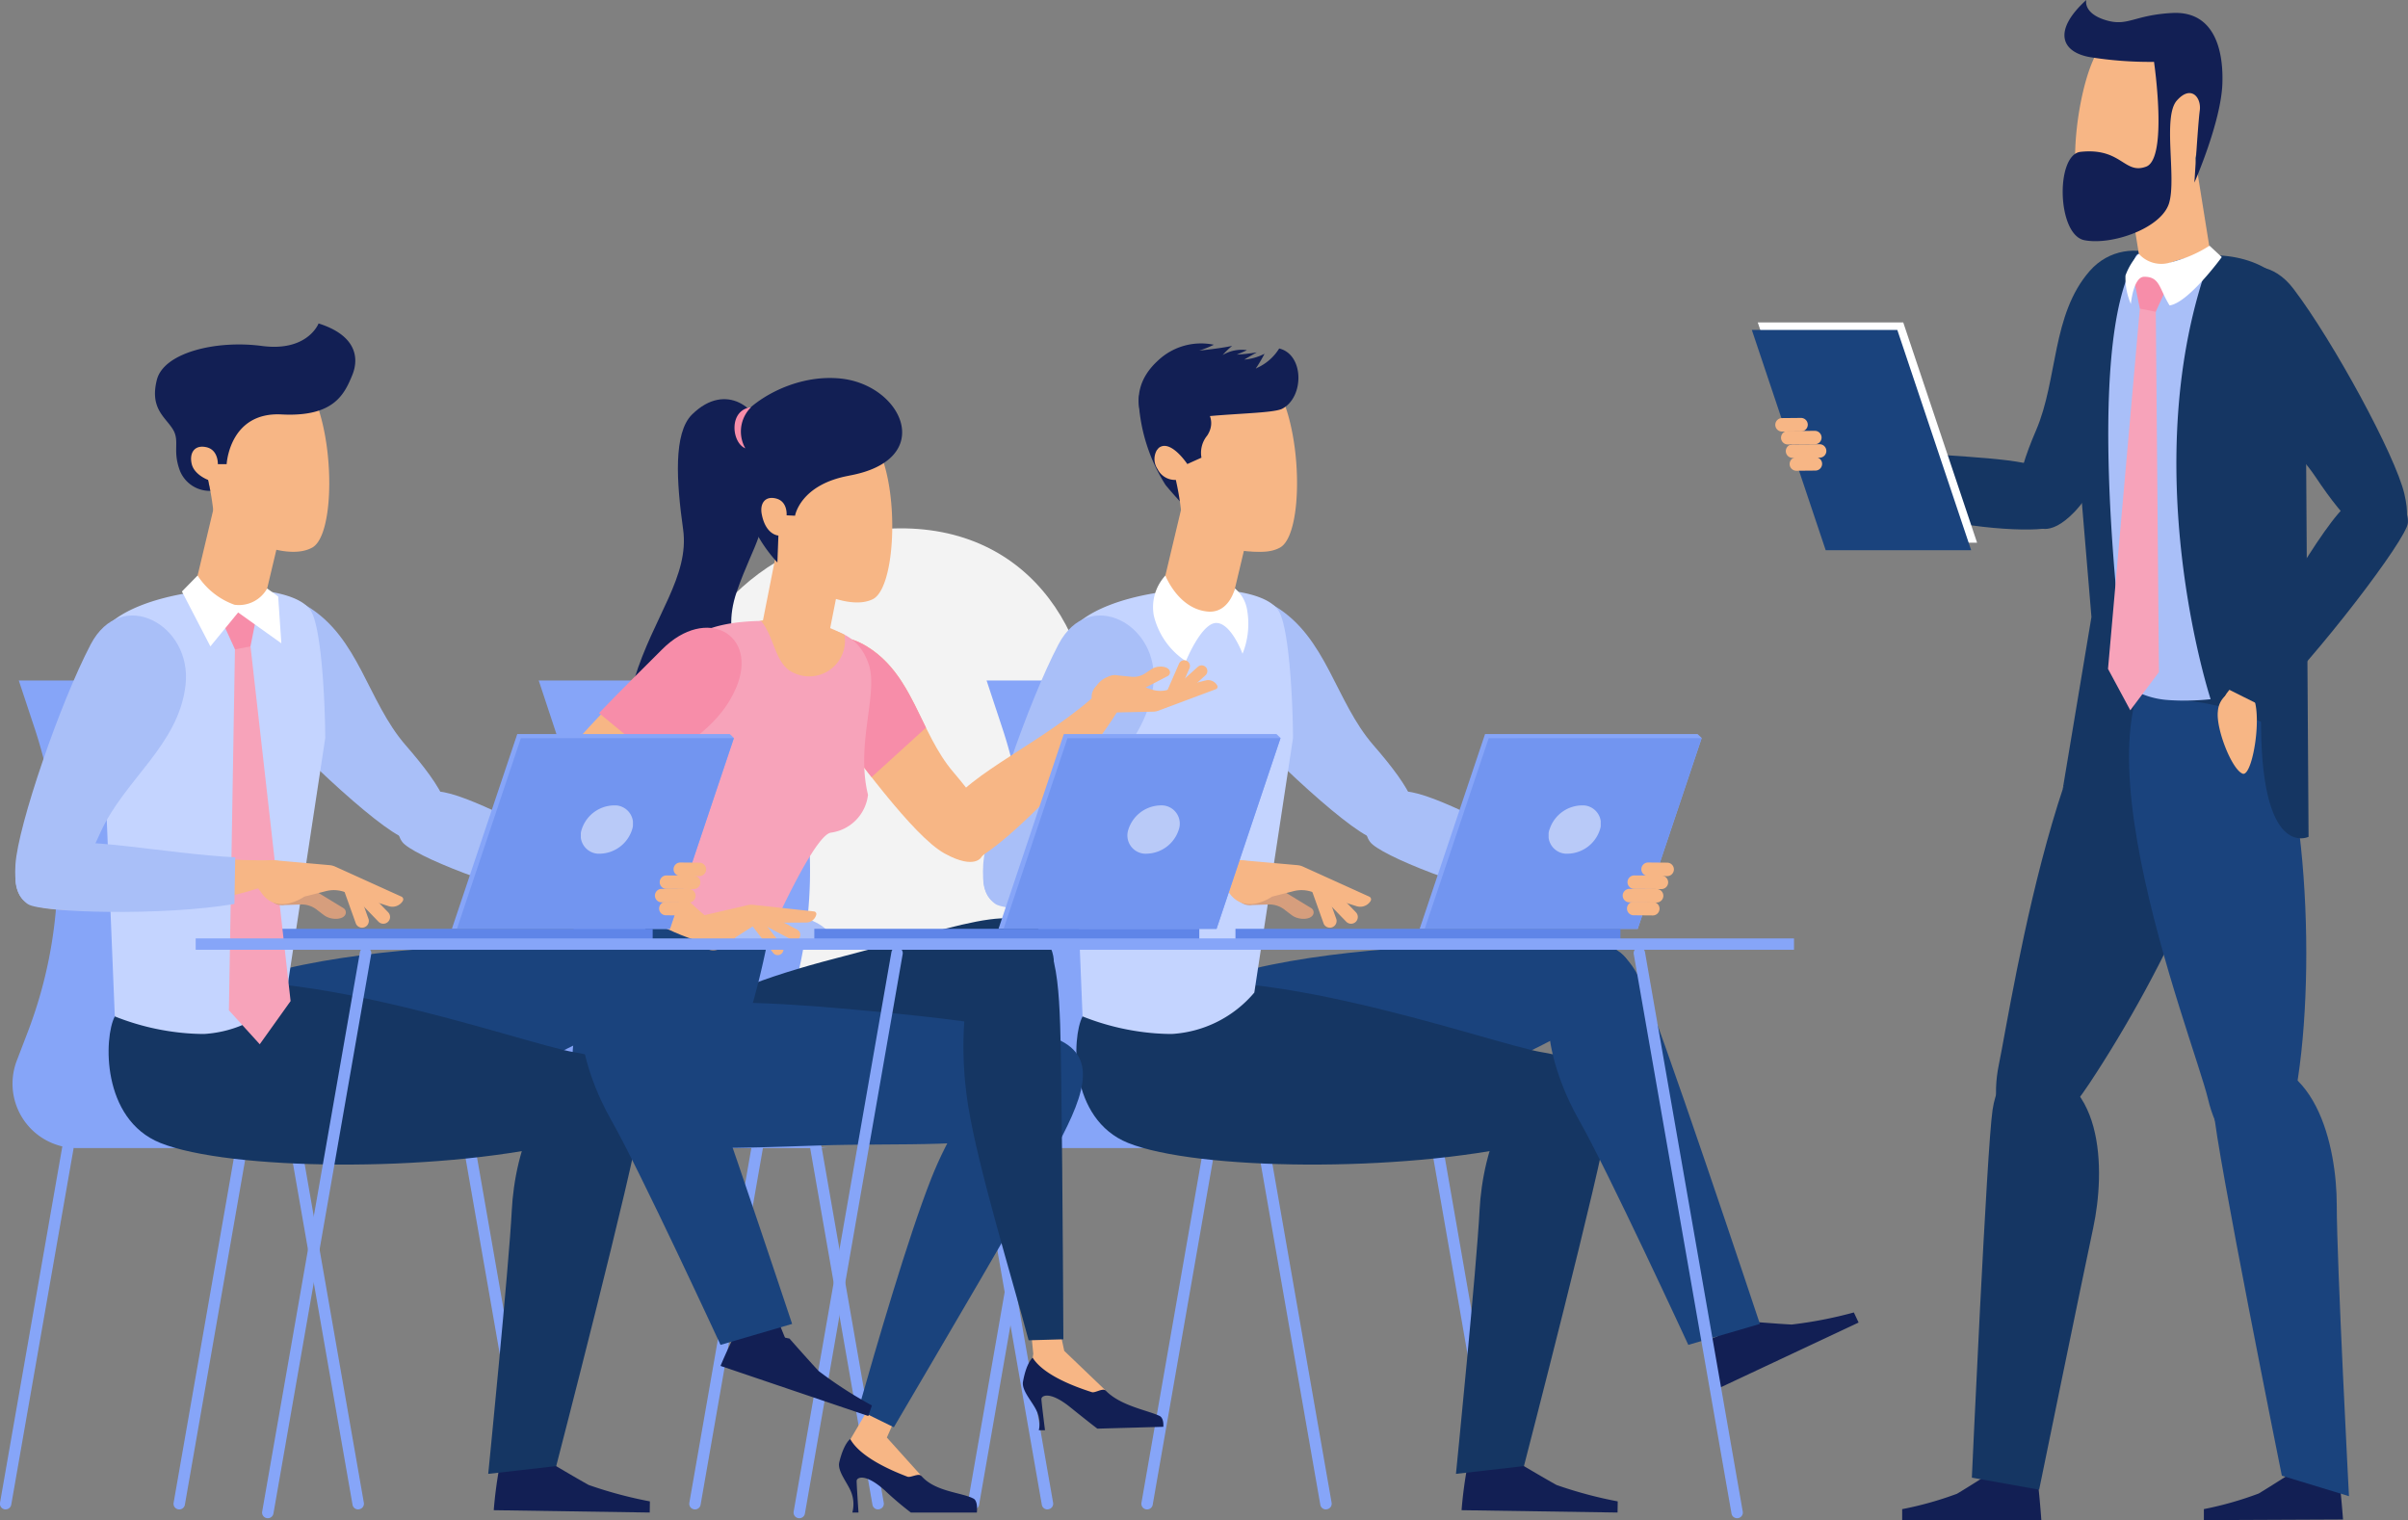 <svg id="Group_4496" data-name="Group 4496" xmlns="http://www.w3.org/2000/svg" xmlns:xlink="http://www.w3.org/1999/xlink" width="171.077" height="107.997" viewBox="0 0 171.077 107.997">
  <rect x="0" y="0" width="171.077" height="107.997" fill="#808080" stroke="none"/>
  <defs>
    <clipPath id="clip-path">
      <rect id="Rectangle_674" data-name="Rectangle 674" width="171.077" height="107.997" fill="none"/>
    </clipPath>
    <clipPath id="clip-path-3">
      <rect id="Rectangle_665" data-name="Rectangle 665" width="30.896" height="32.49" fill="none"/>
    </clipPath>
    <clipPath id="clip-path-4">
      <rect id="Rectangle_667" data-name="Rectangle 667" width="3.702" height="3.43" fill="none"/>
    </clipPath>
  </defs>
  <g id="Group_4495" data-name="Group 4495" clip-path="url(#clip-path)">
    <g id="Group_4494" data-name="Group 4494">
      <g id="Group_4493" data-name="Group 4493" clip-path="url(#clip-path)">
        <g id="Group_4483" data-name="Group 4483" transform="translate(46.745 37.536)" opacity="0.9">
          <g id="Group_4482" data-name="Group 4482">
            <g id="Group_4481" data-name="Group 4481" clip-path="url(#clip-path-3)">
              <path id="Path_701" data-name="Path 701" d="M102.233,103.256c-19.471.605-18.287-29.644.6-32.295,21.468-3.014,21.941,31.6-.6,32.295" transform="translate(-88.141 -70.776)" fill="#fff"/>
            </g>
          </g>
        </g>
        <path id="Path_702" data-name="Path 702" d="M148.138,118.16l.776-2.025a32.088,32.088,0,0,0,.5-21.564l-1.132-3.421H131.762l1.132,3.421a32.091,32.091,0,0,1-.5,21.564l-.776,2.025a4.574,4.574,0,0,0,4.271,6.21h16.519a4.573,4.573,0,0,1-4.271-6.21" transform="translate(-61.671 -42.808)" fill="#86a5f8"/>
        <path id="Path_703" data-name="Path 703" d="M130.048,179.1a.391.391,0,0,1-.07-.006.4.4,0,0,1-.329-.467l4.415-25.261a.4.4,0,1,1,.8.139l-4.415,25.261a.4.4,0,0,1-.4.335" transform="translate(-60.888 -71.869)" fill="#86a5f8"/>
        <path id="Path_704" data-name="Path 704" d="M173.355,179.1a.4.4,0,0,1-.4-.335L168.543,153.5a.4.4,0,1,1,.8-.139l4.415,25.261a.4.4,0,0,1-.329.467.391.391,0,0,1-.07.006" transform="translate(-79.154 -71.869)" fill="#86a5f8"/>
        <path id="Path_705" data-name="Path 705" d="M153.3,179.1a.391.391,0,0,1-.07-.006.4.4,0,0,1-.329-.467l4.415-25.261a.4.4,0,1,1,.8.139l-4.415,25.261a.4.4,0,0,1-.4.335" transform="translate(-71.806 -71.869)" fill="#86a5f8"/>
        <path id="Path_706" data-name="Path 706" d="M196.6,179.1a.4.4,0,0,1-.4-.335L191.791,153.5a.4.4,0,1,1,.8-.139L197,178.622a.4.4,0,0,1-.329.467.391.391,0,0,1-.07.006" transform="translate(-90.072 -71.869)" fill="#86a5f8"/>
        <path id="Path_707" data-name="Path 707" d="M174.6,97.081c1.48-1.418.3-3.505-2.416-6.631s-3.309-7.655-7-9.88-8.28,1.221-5.428,4.922,9.514,10.063,11.973,11.391,2.876.2,2.876.2" transform="translate(-74.609 -37.51)" fill="#a9bff8"/>
        <path id="Path_708" data-name="Path 708" d="M200.755,113.2c-4.811-1.7-11.854-6.233-14.774-6.46s-3.066,1.963-2.227,3.134,10.279,4.573,15.34,4.81,1.662-1.484,1.662-1.484" transform="translate(-86.092 -50.122)" fill="#f7b685"/>
        <path id="Path_709" data-name="Path 709" d="M196.5,110.758c-3.906-1.93-8.687-4.592-10.73-4.75-2.92-.226-3.41,2.406-2.571,3.577.687.959,7.032,3.484,12.128,4.471Z" transform="translate(-85.866 -49.78)" fill="#a9bff8"/>
        <path id="Path_710" data-name="Path 710" d="M149.491,135.862c-.573-10.44,26.832-9.407,31.255-9.912s8.916,2.109.721,6.526-21.685,9.628-26.613,7.16-5.363-3.774-5.363-3.774" transform="translate(-70.205 -59.124)" fill="#1a437d"/>
        <path id="Path_711" data-name="Path 711" d="M146.88,132.608c7.348-3.853,26.729,3.319,30.433,3.9,4.4.685,8.04,4.394-1.033,6.483s-23.567,1.9-28.414-.047c-4.2-1.689-4.011-7.513-3.236-8.984.64-1.215,1.627-1.023,2.25-1.349" transform="translate(-67.72 -61.748)" fill="#153663"/>
        <path id="Path_712" data-name="Path 712" d="M157.753,80.467c.8,1.309,1.016,7.028,1.016,9.041l-2.748,18.072a8.314,8.314,0,0,1-5.856,2.94c-.408,0-.807-.018-1.193-.047a17.574,17.574,0,0,1-5.153-1.2l-1.007-24.637c-2.893-5.582,13.026-7.292,14.941-4.17" transform="translate(-66.908 -37.065)" fill="#c4d4ff"/>
        <path id="Path_713" data-name="Path 713" d="M190.175,112.173h15.493l4.547-13.564-.293-.279h-15.1Z" transform="translate(-89.316 -46.181)" fill="#86a5f8"/>
        <path id="Path_714" data-name="Path 714" d="M190.853,112.434h15.131l4.542-13.549H195.4Z" transform="translate(-89.635 -46.442)" fill="#7295f0"/>
        <rect id="Rectangle_666" data-name="Rectangle 666" width="27.352" height="0.778" transform="translate(87.774 65.984)" fill="#5f85e8"/>
        <g id="Group_4486" data-name="Group 4486" transform="translate(110.022 57.216)" opacity="0.5">
          <g id="Group_4485" data-name="Group 4485">
            <g id="Group_4484" data-name="Group 4484" clip-path="url(#clip-path-4)">
              <path id="Path_715" data-name="Path 715" d="M207.512,109.6a1.3,1.3,0,0,0,1.332,1.715A2.453,2.453,0,0,0,211.1,109.6a1.3,1.3,0,0,0-1.332-1.715,2.453,2.453,0,0,0-2.252,1.715" transform="translate(-207.453 -107.884)" fill="#fff"/>
            </g>
          </g>
        </g>
        <path id="Path_716" data-name="Path 716" d="M217.377,119.542h0a.479.479,0,0,0,.476.481l1.93.012a.479.479,0,0,0,.006-.958l-1.93-.012a.482.482,0,0,0-.482.477" transform="translate(-102.092 -55.919)" fill="#f7b685"/>
        <path id="Path_717" data-name="Path 717" d="M218.019,117.744h0a.479.479,0,0,0,.476.481l1.93.012a.479.479,0,0,0,.006-.958l-1.93-.012a.482.482,0,0,0-.482.477" transform="translate(-102.393 -55.075)" fill="#f7b685"/>
        <path id="Path_718" data-name="Path 718" d="M219.873,116.01h0a.479.479,0,0,0,.476.481l1.355.012a.479.479,0,1,0,.007-.958l-1.356-.012a.482.482,0,0,0-.482.477" transform="translate(-103.264 -54.26)" fill="#f7b685"/>
        <path id="Path_719" data-name="Path 719" d="M217.947,121.275h0a.479.479,0,0,0,.476.481l1.355.012a.479.479,0,1,0,.007-.958l-1.356-.012a.482.482,0,0,0-.482.477" transform="translate(-102.359 -56.733)" fill="#f7b685"/>
        <path id="Path_720" data-name="Path 720" d="M200.98,187.752l-1.453,5.164-2.125-.333.957-6.726Z" transform="translate(-92.71 -87.288)" fill="#121f54"/>
        <path id="Path_721" data-name="Path 721" d="M199.846,195.947c-1.759.221-3.46-.276-3.631.167a30.667,30.667,0,0,0-.425,3.189l11.082.166.012-.792a29.993,29.993,0,0,1-4.35-1.166c-.994-.552-2.688-1.563-2.688-1.563" transform="translate(-91.953 -92.016)" fill="#121f54"/>
        <path id="Path_722" data-name="Path 722" d="M204.654,143.721c-5.921-1.327-7.732,5.675-7.935,9.67s-1.678,18.737-1.678,18.737l4.83-.552s5.6-21.632,5.9-24.348-1.117-3.507-1.117-3.507" transform="translate(-91.602 -67.422)" fill="#153663"/>
        <path id="Path_723" data-name="Path 723" d="M231.335,176.44c-1.484.97-3.231,1.269-3.191,1.743a30.681,30.681,0,0,0,1.016,3.052l10.033-4.711-.337-.717a29.961,29.961,0,0,1-4.421.859c-1.135-.06-3.1-.226-3.1-.226" transform="translate(-107.148 -82.568)" fill="#121f54"/>
        <path id="Path_724" data-name="Path 724" d="M227.706,168.8l2.557,6.276-2.462-.265-3.328-5.922Z" transform="translate(-105.424 -79.275)" fill="#121f54"/>
        <path id="Path_725" data-name="Path 725" d="M211.016,126.5c-5.7,2.073-3.417,9-1.413,12.507s7.754,15.949,7.754,15.949l5.086-1.49s-7.355-22.117-8.578-24.588-2.849-2.377-2.849-2.377" transform="translate(-97.411 -59.413)" fill="#1a437d"/>
        <path id="Path_726" data-name="Path 726" d="M132.721,102.833c1.907.752,3.31-1.192,5.014-4.966s5.572-6.205,6.049-10.493-4.569-7.012-6.74-2.874-5.166,12.848-5.346,15.637,1.023,2.7,1.023,2.7" transform="translate(-61.844 -38.723)" fill="#a9bff8"/>
        <path id="Path_727" data-name="Path 727" d="M150.155,114.479c-5.1.188-13.315-1.44-16.114-.578s-2.13,2.952-.92,3.733,11.24.475,16.034-1.164,1-1.991,1-1.991" transform="translate(-62.03 -53.375)" fill="#f7b685"/>
        <path id="Path_728" data-name="Path 728" d="M147.332,113.9c-4.924-.246-11.105-1.571-13.443-.851-2.8.862-2.494,3.4-1.283,4.182.958.618,9.628.849,14.667-.017Z" transform="translate(-61.863 -52.996)" fill="#a9bff8"/>
        <path id="Path_729" data-name="Path 729" d="M175.76,117.445h0a.48.48,0,0,0-.291.611l.972,2.717a.48.48,0,0,0,.9-.322l-.972-2.717a.481.481,0,0,0-.613-.29" transform="translate(-82.397 -55.146)" fill="#f7b685"/>
        <path id="Path_730" data-name="Path 730" d="M176.442,118.155h0a.479.479,0,0,0-.012.677l2.01,2.074a.479.479,0,0,0,.69-.665l-2.01-2.074a.482.482,0,0,0-.678-.011" transform="translate(-82.798 -55.429)" fill="#f7b685"/>
        <path id="Path_731" data-name="Path 731" d="M165.827,117.02h0a1.1,1.1,0,0,0-.4,1.655l.075.1a1.11,1.11,0,0,0,1.064.426l1.2-.043a1.782,1.782,0,0,1,1.142.416l.447.339c.464.359,1.308.361,1.517-.014a.359.359,0,0,0-.14-.489l-3.846-2.343a1.11,1.11,0,0,0-1.068-.047" transform="translate(-77.591 -54.905)" fill="#d69e7d"/>
        <path id="Path_732" data-name="Path 732" d="M165.234,115.229l3.914.348a1.226,1.226,0,0,1,.4.106l4.706,2.132a.213.213,0,0,1,.094.305.869.869,0,0,1-1.005.371l-3.212-1.032a2.257,2.257,0,0,0-1.243-.038l-1.549.394s-1.977,1.419-3.114-.38a1.316,1.316,0,0,1,.315-2.042,1.1,1.1,0,0,1,.693-.164" transform="translate(-76.972 -54.115)" fill="#f7b685"/>
        <path id="Path_733" data-name="Path 733" d="M156.508,51.012c-2.189.289-4-.268-3.97,1.481a12.42,12.42,0,0,0,1.912,5.924,28.253,28.253,0,0,0,2.294,2.451Z" transform="translate(-71.64 -23.958)" fill="#121f54"/>
        <path id="Path_734" data-name="Path 734" d="M163.359,59.468l-5.117-.184-2.315,9.722a2.511,2.511,0,0,0,4.885,1.163Z" transform="translate(-73.199 -27.843)" fill="#f7b685"/>
        <path id="Path_735" data-name="Path 735" d="M155.086,54.444c.011-.006.022-.008.032-.013a3.151,3.151,0,0,1-.5-3.113c.729-3.411,4.81-2.6,6.788-2.393,3.553.364,4.173,11.655,2.078,12.839S156.61,60.419,156.428,59a20.218,20.218,0,0,0-.355-2.037,1.38,1.38,0,0,1-1.295-.765,1.269,1.269,0,0,1,.307-1.75" transform="translate(-72.535 -22.869)" fill="#f7b685"/>
        <path id="Path_736" data-name="Path 736" d="M161.167,79.558a2.466,2.466,0,0,0-.869-1.544s-.416,1.777-1.934,1.639c-2.094-.19-3.008-2.559-3.008-2.559a3.32,3.32,0,0,0-.822,2.841,5.373,5.373,0,0,0,2.279,3.245s1.1-2.716,2.159-2.716,1.866,2.186,1.866,2.186a5.685,5.685,0,0,0,.329-3.092" transform="translate(-72.562 -36.207)" fill="#fff"/>
        <path id="Path_737" data-name="Path 737" d="M154.307,49.476c3.41-3.96,8.385-.212,9.125,2.8s.793,8.56-1.16,9.194a4.923,4.923,0,0,1-5.966-3.59c-.687-3.062-4.7-5.261-2-8.4" transform="translate(-72.036 -22.432)" fill="#f7b685"/>
        <path id="Path_738" data-name="Path 738" d="M162.519,46.379a3.574,3.574,0,0,1-1.657,1.413,10.051,10.051,0,0,0,.616-1.039,3.905,3.905,0,0,1-1.442.414s.493-.289.894-.515a12.075,12.075,0,0,1-1.423.16s.471-.189.719-.317a2.63,2.63,0,0,0-1.721.347,5.531,5.531,0,0,1,.671-.649c-.871.185-2.337.335-2.337.335a7.18,7.18,0,0,0,1.037-.417,4.455,4.455,0,0,0-3.963,1.12c-2.887,2.632-.325,5.565-.325,5.565-.6-2.034,8.029-1.545,9.158-2.144,1.559-.827,1.554-3.844-.225-4.275" transform="translate(-71.64 -21.62)" fill="#121f54"/>
        <path id="Path_739" data-name="Path 739" d="M154.249,57.127c.835-1.058,2.188.985,2.188.985l1.005-.453a1.931,1.931,0,0,1,.409-1.571c.943-1.445-.768-2.547-.768-2.547l-3.6,1.545Z" transform="translate(-72.084 -25.146)" fill="#121f54"/>
        <path id="Path_740" data-name="Path 740" d="M137.222,92.208c-3.81,3.6-9.346,5.833-10.93,8.422s.327,3.822,1.782,3.632,8.259-6.686,10.775-11.3c1-1.827-1.626-.753-1.626-.753" transform="translate(-59.033 -43.158)" fill="#f7b685"/>
        <path id="Path_741" data-name="Path 741" d="M156.283,91.457h0a.406.406,0,0,1-.211-.532l.975-2.235a.405.405,0,0,1,.744.323l-.974,2.235a.406.406,0,0,1-.534.209" transform="translate(-73.284 -41.539)" fill="#f7b685"/>
        <path id="Path_742" data-name="Path 742" d="M156.9,91.431h0a.4.4,0,0,1,.029-.571l1.813-1.635a.405.405,0,0,1,.544.6L157.47,91.46a.408.408,0,0,1-.573-.029" transform="translate(-73.638 -41.856)" fill="#f7b685"/>
        <path id="Path_743" data-name="Path 743" d="M147.912,91.724h0a.933.933,0,0,1-.239-1.419l.068-.079a.937.937,0,0,1,.922-.3l1.013.1a1.5,1.5,0,0,0,.987-.286l.4-.261c.412-.276,1.123-.23,1.278.1a.3.3,0,0,1-.146.4l-3.377,1.756a.938.938,0,0,1-.9-.021" transform="translate(-69.248 -41.943)" fill="#f7b685"/>
        <path id="Path_744" data-name="Path 744" d="M147.316,93.157l3.321-.071a1.06,1.06,0,0,0,.344-.066l4.09-1.53a.18.18,0,0,0,.1-.252.734.734,0,0,0-.826-.37l-2.767.687a1.9,1.9,0,0,1-1.051-.039l-1.285-.421s-1.586-1.309-2.647.143a1.112,1.112,0,0,0,.149,1.74.928.928,0,0,0,.575.178" transform="translate(-68.688 -42.529)" fill="#f7b685"/>
        <path id="Path_745" data-name="Path 745" d="M120.466,100.925c1.408-1.263.381-3.15-2.032-5.984s-2.826-6.913-6.168-8.944-5.78,1.176-3.259,4.529,6.584,8.982,8.812,10.2,2.647.2,2.647.2" transform="translate(-50.706 -40.091)" fill="#f7b685"/>
        <path id="Path_746" data-name="Path 746" d="M109.007,90.525c-2.521-3.353-.084-6.561,3.259-4.529,2.22,1.349,3.148,3.6,4.227,5.789L112.627,95.3c-1.31-1.669-2.593-3.412-3.62-4.778" transform="translate(-50.706 -40.09)" fill="#f78da9"/>
        <path id="Path_747" data-name="Path 747" d="M107.712,135.35H92.962a1.614,1.614,0,1,0,0,3.228h14.749a1.614,1.614,0,1,0,0-3.228" transform="translate(-42.902 -63.568)" fill="#404c4f"/>
        <path id="Path_748" data-name="Path 748" d="M102.742,135.35H87.992a1.614,1.614,0,1,0,0,3.228h14.749a1.614,1.614,0,1,0,0-3.228" transform="translate(-40.568 -63.568)" fill="#262d2e"/>
        <path id="Path_749" data-name="Path 749" d="M88.144,118.16l.776-2.025a32.088,32.088,0,0,0,.5-21.564l-1.132-3.421H71.768L72.9,94.57a32.088,32.088,0,0,1-.5,21.564l-.776,2.025a4.574,4.574,0,0,0,4.271,6.21H92.415a4.573,4.573,0,0,1-4.271-6.21" transform="translate(-33.495 -42.808)" fill="#86a5f8"/>
        <path id="Path_750" data-name="Path 750" d="M70.053,179.1a.391.391,0,0,1-.07-.006.4.4,0,0,1-.329-.467l4.415-25.261a.4.4,0,1,1,.8.139l-4.415,25.261a.4.4,0,0,1-.4.335" transform="translate(-32.711 -71.869)" fill="#86a5f8"/>
        <path id="Path_751" data-name="Path 751" d="M113.36,179.1a.4.4,0,0,1-.4-.335L108.548,153.5a.4.4,0,1,1,.8-.139l4.415,25.261a.4.4,0,0,1-.329.467.391.391,0,0,1-.07.006" transform="translate(-50.977 -71.869)" fill="#86a5f8"/>
        <path id="Path_752" data-name="Path 752" d="M92.74,179.1a.391.391,0,0,1-.07-.006.4.4,0,0,1-.329-.467l4.415-25.261a.4.4,0,1,1,.8.139l-4.415,25.261a.4.4,0,0,1-.4.335" transform="translate(-43.366 -71.869)" fill="#86a5f8"/>
        <path id="Path_753" data-name="Path 753" d="M136.047,179.1a.4.4,0,0,1-.4-.335L131.235,153.5a.4.4,0,1,1,.8-.139l4.415,25.261a.4.4,0,0,1-.329.467.391.391,0,0,1-.07.006" transform="translate(-61.632 -71.869)" fill="#86a5f8"/>
        <path id="Path_754" data-name="Path 754" d="M87.632,137.285c-2.775-5.557,2.282-8.777,12.563-11.443s13.683-4.443,15.267-.717c1.271,2.993-3.191,5.973-13.038,10.011s-13.385,4.966-14.792,2.15" transform="translate(-40.803 -57.766)" fill="#153663"/>
        <path id="Path_755" data-name="Path 755" d="M93.555,55.745c-.047-1.4-2.381-3.628-4.86-1.189-1.34,1.318-1.108,4.8-.637,8.151s-2.089,6.177-3.462,10.64.6,10.876,4.87,10.344,6.174-5.6,4.613-8.2-3.42-4.819-2.214-8.333,2.408-4.436,1.718-7.614-.028-3.8-.028-3.8" transform="translate(-39.527 -25.111)" fill="#121f54"/>
        <path id="Path_756" data-name="Path 756" d="M103.51,65.292l4.515,1.872-2.315,11.71-4.7-.93Z" transform="translate(-47.439 -30.664)" fill="#f7b685"/>
        <path id="Path_757" data-name="Path 757" d="M102,61.65c.01,0,.021-.006.032-.011a3.005,3.005,0,0,1-.337-2.991c.851-3.219,4.7-2.255,6.582-1.97,3.37.511,3.443,11.3,1.391,12.336s-6.49-1.6-6.6-2.964c-.061-.777-1.188-2.23-1.444-2.747A1.212,1.212,0,0,1,102,61.65" transform="translate(-47.652 -26.451)" fill="#f7b685"/>
        <path id="Path_758" data-name="Path 758" d="M106.253,57.575c-3.485.63-3.847,2.846-3.847,2.846l-.6-.029s.091-.965-.725-1.188-1.183.364-1.042,1.1c.286,1.5,1.185,1.524,1.185,1.524l-.072,1.916a10.2,10.2,0,0,1-1.936-3.026c-.466-1.443.117-2.012-.356-2.858s-1.5-1.484-.907-3.4c.561-1.805,4.153-4.186,7.755-3.778,4.363.495,6.748,5.768.539,6.89" transform="translate(-45.922 -23.783)" fill="#121f54"/>
        <path id="Path_759" data-name="Path 759" d="M99.161,57.47a2.423,2.423,0,0,1,.407-2.915c-1.606.195-1.386,2.515-.407,2.915" transform="translate(-46.211 -25.622)" fill="#f78da9"/>
        <path id="Path_760" data-name="Path 760" d="M98.758,83.507c1.306.3,3.077.42,3.894,2.657.762,2.085-.923,5.7-.024,9.354a3.066,3.066,0,0,1-2.637,2.689c-1.361.2-5.111,8.99-5.111,8.99s-1.038,3.15-4.739,1.9-3.193-1.982-2.224-5.5.334-16.212,1.579-18.5,6.858-2.141,9.263-1.58" transform="translate(-40.96 -39.054)" fill="#f7a3ba"/>
        <path id="Path_761" data-name="Path 761" d="M104.174,86.753a2.544,2.544,0,0,0,3.594-2.716,13.06,13.06,0,0,0-2.5-.976,12.062,12.062,0,0,0-3.557-.01.662.662,0,0,0,.139.021c.968,1.163.968,3.1,2.325,3.681" transform="translate(-47.768 -38.943)" fill="#f7b685"/>
        <path id="Path_762" data-name="Path 762" d="M82.969,121.685c-3.095,4.42-6.4,5.8-6.285,11.1a5.668,5.668,0,0,0,5.406,5.608c2.368.018,3.959-.388,5.123-3.4a57.191,57.191,0,0,0,3.326-10.954Z" transform="translate(-36.014 -57.15)" fill="#1a437d"/>
        <path id="Path_763" data-name="Path 763" d="M77.147,140.132c-1.781-5.954,7.162-6.447,18.807-5.415s13.932,1.637,16.47,3.375c1.218.834.474,3.931-2.8,5.213-3.552,1.39-9.369.935-15.469,1.147-11.726.406-15.574.468-17.006-4.319" transform="translate(-36.126 -63.07)" fill="#1a437d"/>
        <path id="Path_764" data-name="Path 764" d="M117.788,185.462l-1.461-.974-2.607,4.433-.2.89,5,2.933.254-1.251-2.449-2.721Z" transform="translate(-53.317 -86.646)" fill="#f7b685"/>
        <path id="Path_765" data-name="Path 765" d="M113.192,192.761c.691,1.246,2.748,2.177,4.068,2.678.223.085.8-.275.985-.058.975,1.135,2.874,1.169,3.707,1.615.34.182.236.989.236.989H117.5a22.96,22.96,0,0,1-1.839-1.562c-1.4-1.258-2.007-.934-2.013-.69s.132,2.252.132,2.252h-.438a2.338,2.338,0,0,0-.067-1.408c-.258-.7-1.015-1.521-.862-2.163.319-1.338.776-1.652.776-1.652" transform="translate(-52.787 -90.531)" fill="#121f54"/>
        <path id="Path_766" data-name="Path 766" d="M114.977,165.451c1.276-4.48,3.526-12.235,5.177-16.42,2.441-6.185,6.977-10.787,9.009-9.891,2.985,1.315,1.751,4.268-.406,8.194-1.628,2.965-8.155,14.085-11.255,19.356Z" transform="translate(-53.999 -65.295)" fill="#1a437d"/>
        <path id="Path_767" data-name="Path 767" d="M139.663,174.646l-2.054-1.451.43,4.329-.19,1.218L143,181.393l.184-1.263-2.945-2.82Z" transform="translate(-64.629 -81.341)" fill="#f7b685"/>
        <path id="Path_768" data-name="Path 768" d="M137.72,181.87c.759,1.206,2.864,2.021,4.21,2.448.228.072.782-.319.98-.113,1.037,1.079,2.956,1.394,3.813,1.793.349.163.28.781.28.781l-4.685.131s-.463-.343-1.927-1.522-2.056-.822-2.049-.578.255,2.212.255,2.212h-.438a2.145,2.145,0,0,0-.143-1.347c-.3-.68-1.1-1.462-.98-2.112.244-1.353.683-1.693.683-1.693" transform="translate(-64.355 -85.416)" fill="#121f54"/>
        <path id="Path_769" data-name="Path 769" d="M133.692,153.195c-1.2-4.5-3.564-12.165-4.286-16.6-1.068-6.564.477-12.838,2.681-13.108,3.237-.4,3.687,2.771,3.843,7.248.118,3.38.2,16.275.231,22.39Z" transform="translate(-60.613 -57.978)" fill="#153663"/>
        <path id="Path_770" data-name="Path 770" d="M71.931,98.883c1.455,1.219,3.184-.068,5.657-2.867s6.467-3.787,8.011-7.4-1.988-5.576-4.962-2.6-7.991,7.815-8.882,10.2.176,2.658.176,2.658" transform="translate(-33.533 -39.718)" fill="#f7b685"/>
        <path id="Path_771" data-name="Path 771" d="M84.727,85.627c3.147-3.155,6.886-1.073,5.251,2.747-1.085,2.536-3.313,3.85-5.453,5.313L80.246,90.15c1.558-1.628,3.2-3.238,4.481-4.523" transform="translate(-37.688 -39.492)" fill="#f78da9"/>
        <path id="Path_772" data-name="Path 772" d="M98.277,124.335c.357-.989,1.8-1.728,3.535-1.728s3.178.739,3.535,1.728Z" transform="translate(-46.156 -57.583)" fill="#a9bff8"/>
        <path id="Path_773" data-name="Path 773" d="M84.555,115.214c-4.309-3.02-6.968-8.616-9.833-9.652s-3.692,1.091-3.212,2.484,6.335,6.531,11.349,8.173c1.867.611,1.809.137,1.967-.083.266-.37-.271-.922-.271-.922" transform="translate(-33.525 -49.449)" fill="#f7b685"/>
        <path id="Path_774" data-name="Path 774" d="M100.747,122.854h0a.408.408,0,0,0-.073.57l1.5,1.932a.407.407,0,0,0,.643-.5l-1.5-1.933a.409.409,0,0,0-.571-.071" transform="translate(-47.242 -57.659)" fill="#f7b685"/>
        <path id="Path_775" data-name="Path 775" d="M101.663,122.532h0a.407.407,0,0,0,.17.548L104,124.22a.407.407,0,0,0,.38-.719l-2.168-1.139a.409.409,0,0,0-.55.17" transform="translate(-47.724 -57.446)" fill="#f7b685"/>
        <path id="Path_776" data-name="Path 776" d="M93.344,121.972l3.247-.755a1.043,1.043,0,0,1,.351-.021l4.357.473a.181.181,0,0,1,.156.221.738.738,0,0,1-.712.565l-2.861.019a1.911,1.911,0,0,0-1.012.3l-1.145.728s-1.218,1.666-2.61.517a1.117,1.117,0,0,1-.286-1.729.93.93,0,0,1,.515-.316" transform="translate(-43.461 -56.917)" fill="#f7b685"/>
        <path id="Path_777" data-name="Path 777" d="M106.713,167.463a.391.391,0,0,1-.07-.006.4.4,0,0,1-.329-.468l6.945-39.74a.4.4,0,1,1,.8.139l-6.945,39.74a.4.4,0,0,1-.4.335" transform="translate(-49.928 -59.606)" fill="#86a5f8"/>
        <path id="Path_778" data-name="Path 778" d="M226.2,167.463a.4.4,0,0,1-.4-.335l-6.945-39.74a.4.4,0,0,1,.8-.139l6.945,39.74a.4.4,0,0,1-.329.468.391.391,0,0,1-.07.006" transform="translate(-102.786 -59.606)" fill="#86a5f8"/>
        <path id="Path_779" data-name="Path 779" d="M247.528,60.011c4.769,1.015,11.074.511,13.567,1.783s.847,3.275-.42,3.812-10.014-1.5-14.231-3.878c-1.991-1.124,1.084-1.716,1.084-1.716" transform="translate(-115.428 -28.184)" fill="#f7b685"/>
        <path id="Path_780" data-name="Path 780" d="M254.625,60.455c4.2.461,8.67.384,10.7,1.42,2.492,1.272,1.166,3.435-.1,3.971-.894.378-6.328.164-10.448-1.234Z" transform="translate(-119.585 -28.393)" fill="#153663"/>
        <path id="Path_781" data-name="Path 781" d="M271.576,53.109c-1.76-.861-1.524-3.122.042-6.756s1.1-8.24,3.823-11.339,8.163-.808,6.641,3.391-5.88,11.813-7.734,13.737-2.773.967-2.773.967" transform="translate(-126.97 -15.771)" fill="#153663"/>
        <path id="Path_782" data-name="Path 782" d="M251.051,58.837H240.716L235.47,43.188h10.335Z" transform="translate(-110.589 -20.283)" fill="#fff"/>
        <path id="Path_783" data-name="Path 783" d="M250.26,59.847H239.925L234.679,44.2h10.335Z" transform="translate(-110.218 -20.758)" fill="#1a437d"/>
        <path id="Path_784" data-name="Path 784" d="M242.108,59.981h0a.478.478,0,0,1-.475.48l-1.925.012a.478.478,0,0,1-.006-.956l1.925-.012a.481.481,0,0,1,.481.476" transform="translate(-112.354 -27.947)" fill="#f7b685"/>
        <path id="Path_785" data-name="Path 785" d="M241.468,58.187h0a.478.478,0,0,1-.475.48l-1.925.012a.478.478,0,0,1-.006-.956l1.925-.012a.481.481,0,0,1,.481.476" transform="translate(-112.053 -27.104)" fill="#f7b685"/>
        <path id="Path_786" data-name="Path 786" d="M240.126,56.458h0a.478.478,0,0,1-.475.48l-1.352.012a.478.478,0,0,1-.006-.956l1.352-.012a.481.481,0,0,1,.481.476" transform="translate(-111.692 -26.292)" fill="#f7b685"/>
        <path id="Path_787" data-name="Path 787" d="M242.048,61.71h0a.478.478,0,0,1-.475.48l-1.352.012a.478.478,0,0,1-.006-.956l1.352-.012a.481.481,0,0,1,.481.476" transform="translate(-112.595 -28.759)" fill="#f7b685"/>
        <path id="Path_788" data-name="Path 788" d="M280.343,85.547c-7.8-1.132-11.849,25.893-12.758,30.257s1.283,9.085,6.441,1.318,11.6-20.739,9.587-25.88-3.27-5.695-3.27-5.695" transform="translate(-125.578 -40.161)" fill="#153663"/>
        <path id="Path_789" data-name="Path 789" d="M268.051,187.085l-.359,5.36,2.117.4,1.351-6.668Z" transform="translate(-125.722 -87.437)" fill="#121f54"/>
        <path id="Path_790" data-name="Path 790" d="M261.124,197.253c1.567.243,3.09-.225,3.237.215s.34,3.158.34,3.158l-9.886.011v-.783a24.613,24.613,0,0,0,3.894-1.093c.894-.532,2.416-1.508,2.416-1.508" transform="translate(-119.674 -92.641)" fill="#121f54"/>
        <path id="Path_791" data-name="Path 791" d="M267.616,142.748c6.073.238,6.005,7.545,5.162,11.5s-3.846,18.623-3.846,18.623l-4.781-.854s1.06-23.4,1.472-26.131,1.992-3.136,1.992-3.136" transform="translate(-124.06 -67.042)" fill="#153663"/>
        <path id="Path_792" data-name="Path 792" d="M283.316,14.027l5.124.2,1.982,12.365-4.965.8Z" transform="translate(-133.06 -6.588)" fill="#f7b685"/>
        <path id="Path_793" data-name="Path 793" d="M289.57,85.184c-10.033,3,.225,28.473,1.248,32.813s5.008,7.688,6.394-1.532.367-24.937-3.629-28.745-4.013-2.536-4.013-2.536" transform="translate(-133.947 -39.911)" fill="#1a437d"/>
        <path id="Path_794" data-name="Path 794" d="M301.525,197.213c1.567.238,3.089-.235,3.238.2s.35,3.157.35,3.157l-9.886.045,0-.783a24.584,24.584,0,0,0,3.891-1.106c.892-.535,2.411-1.516,2.411-1.516" transform="translate(-138.652 -92.622)" fill="#121f54"/>
        <path id="Path_795" data-name="Path 795" d="M307.734,187.976l.117,5.371,2.143.208.756-6.762Z" transform="translate(-144.528 -87.728)" fill="#121f54"/>
        <path id="Path_796" data-name="Path 796" d="M297.839,142.116c5.989-1.032,7.443,6.131,7.442,10.173s.868,20.7.868,20.7l-4.769-1.454s-4.672-23.184-4.837-25.941,1.3-3.482,1.3-3.482" transform="translate(-139.266 -66.698)" fill="#1a437d"/>
        <path id="Path_797" data-name="Path 797" d="M281.728,34c-5.977.3-4.375,9.957-4.525,11.968L278.361,59.8l-2.042,12.236s2.833-6.654,5.315-6.827c.408-.028,2.965.532,3.353.531a14.781,14.781,0,0,1,5.424,1.514c.007,9.839,3.375,8.161,3.375,8.161l-.224-34.909c0-6.814-7.035-7.251-10.21-5.585-.733.385-1.875-.286-1.624-.923" transform="translate(-129.774 -15.967)" fill="#153663"/>
        <path id="Path_798" data-name="Path 798" d="M289.689,34.163c.2-.484-2.528.264-3.471.758-.732.384-1.875-.287-1.624-.923-.3.015-.428.851-.856,1.75-2.96,7.936,0,28.944,0,28.944a5.938,5.938,0,0,0,2.921,1.006c.408.03.807.043,1.2.042a17.339,17.339,0,0,0,1.836-.1s-5.476-16.728,0-31.472" transform="translate(-132.64 -15.967)" fill="#a9bff8"/>
        <path id="Path_799" data-name="Path 799" d="M299.231,92.48a1.622,1.622,0,0,0-2.135,1.437c-.152,1.217.981,4.127,1.756,4.431s1.629-5.344.379-5.868" transform="translate(-139.526 -43.386)" fill="#f7b685"/>
        <path id="Path_800" data-name="Path 800" d="M308.906,54.692c-1.759,1.059-3.467-.628-5.776-4.073s-6.532-5.2-7.714-9.359,3.35-7.684,6.18-3.957,7.233,11.833,7.874,14.557-.563,2.832-.563,2.832" transform="translate(-138.652 -16.781)" fill="#153663"/>
        <path id="Path_801" data-name="Path 801" d="M297.857,80.425c3.191-3.991,6.78-11.573,9.142-13.31s3.06-.173,2.967,1.266-5.734,9.546-9.911,12.427-2.2-.383-2.2-.383" transform="translate(-139.67 -31.161)" fill="#f7b685"/>
        <path id="Path_802" data-name="Path 802" d="M298.3,79.876c2.738-4.108,6.766-11.777,8.739-13.228,2.362-1.737,4.224.021,4.13,1.461-.074,1.139-6.5,9.559-10.2,13.1Z" transform="translate(-140.099 -30.962)" fill="#153663"/>
        <path id="Path_803" data-name="Path 803" d="M285.875,4.186c-3.863-2.362-5.9-.8-6.966,2.453s-1.58,9.362.519,10.221A5.439,5.439,0,0,0,286.3,13.4c1.009-3.316,1.76-7.879-.421-9.213" transform="translate(-130.556 -1.432)" fill="#f7b685"/>
        <path id="Path_804" data-name="Path 804" d="M277.994,0c-2.325,2.107-1.857,3.662.219,4.051a26.806,26.806,0,0,0,4.594.344s1.006,6.859-.558,7.443-1.746-1.362-4.658-1.051c-1.788.191-1.686,5.9.274,6.278s5.479-.854,6.013-2.638-.467-6.127.546-7.279,1.761-.219,1.633.707-.381,5.117-.381,5.117,1.9-4.316,1.988-7.05-.784-5.14-3.544-5-3.174,1-4.774.5S277.994,0,277.994,0" transform="translate(-129.774)" fill="#121f54"/>
        <path id="Path_805" data-name="Path 805" d="M285.328,39.634l-.678.9-2.262,25.6,1.583,2.94,2.035-2.714-.226-26.051Z" transform="translate(-132.624 -18.614)" fill="#f7a3ba"/>
        <path id="Path_806" data-name="Path 806" d="M285.8,36.675l.452,2.261,1.131.226,1.131-2.488-1.357-.452Z" transform="translate(-134.227 -17.012)" fill="#f78da9"/>
        <path id="Path_807" data-name="Path 807" d="M284.7,35.034a4.5,4.5,0,0,1,.949-1.546,2.133,2.133,0,0,0,2.233.618,9.158,9.158,0,0,0,2.791-1.193l.87.81s-2.364,3.249-3.708,3.433c-.748-1.194-.678-2.046-1.809-2.035-.77.006-.943,1.931-.943,1.931a4.7,4.7,0,0,1-.382-2.017" transform="translate(-133.696 -15.458)" fill="#fff"/>
        <path id="Path_808" data-name="Path 808" d="M18.495,118.16l.776-2.025a32.091,32.091,0,0,0,.5-21.564l-1.132-3.421H2.119L3.252,94.57a32.088,32.088,0,0,1-.5,21.564l-.776,2.025a4.574,4.574,0,0,0,4.271,6.21H22.766a4.573,4.573,0,0,1-4.271-6.21" transform="translate(-0.784 -42.808)" fill="#86a5f8"/>
        <path id="Path_809" data-name="Path 809" d="M.4,179.1a.391.391,0,0,1-.07-.006.4.4,0,0,1-.329-.467L4.42,153.36a.4.4,0,1,1,.8.139L.8,178.761a.4.4,0,0,1-.4.335" transform="translate(0 -71.869)" fill="#86a5f8"/>
        <path id="Path_810" data-name="Path 810" d="M43.711,179.1a.4.4,0,0,1-.4-.335L38.9,153.5a.4.4,0,1,1,.8-.139l4.415,25.261a.4.4,0,0,1-.328.467.4.4,0,0,1-.07.006" transform="translate(-18.266 -71.869)" fill="#86a5f8"/>
        <path id="Path_811" data-name="Path 811" d="M23.653,179.1a.391.391,0,0,1-.07-.006.4.4,0,0,1-.329-.467l4.415-25.261a.4.4,0,1,1,.8.139l-4.415,25.261a.4.4,0,0,1-.4.335" transform="translate(-10.919 -71.869)" fill="#86a5f8"/>
        <path id="Path_812" data-name="Path 812" d="M66.96,179.1a.4.4,0,0,1-.4-.335L62.148,153.5a.4.4,0,1,1,.8-.139l4.415,25.261a.4.4,0,0,1-.329.467.391.391,0,0,1-.07.006" transform="translate(-29.185 -71.869)" fill="#86a5f8"/>
        <path id="Path_813" data-name="Path 813" d="M44.955,97.081c1.48-1.418.3-3.505-2.416-6.631s-3.309-7.655-7-9.88-8.28,1.221-5.428,4.922,9.514,10.063,11.973,11.391,2.876.2,2.876.2" transform="translate(-13.721 -37.51)" fill="#a9bff8"/>
        <path id="Path_814" data-name="Path 814" d="M71.111,113.2c-4.811-1.7-11.854-6.233-14.774-6.46s-3.066,1.963-2.227,3.134,10.279,4.573,15.34,4.81,1.662-1.484,1.662-1.484" transform="translate(-25.204 -50.122)" fill="#f7b685"/>
        <path id="Path_815" data-name="Path 815" d="M66.854,110.758c-3.906-1.93-8.687-4.592-10.731-4.75-2.92-.226-3.41,2.406-2.571,3.577.687.959,7.032,3.484,12.128,4.471Z" transform="translate(-24.978 -49.78)" fill="#a9bff8"/>
        <path id="Path_816" data-name="Path 816" d="M19.848,135.862c-.573-10.44,26.832-9.407,31.255-9.912s8.916,2.109.721,6.526-21.685,9.628-26.613,7.16-5.362-3.774-5.362-3.774" transform="translate(-9.318 -59.124)" fill="#1a437d"/>
        <path id="Path_817" data-name="Path 817" d="M17.237,132.608c7.348-3.853,26.729,3.319,30.433,3.9,4.4.685,8.04,4.394-1.033,6.483s-23.567,1.9-28.414-.047c-4.2-1.689-4.011-7.513-3.236-8.984.64-1.215,1.627-1.023,2.25-1.349" transform="translate(-6.832 -61.748)" fill="#153663"/>
        <path id="Path_818" data-name="Path 818" d="M28.109,80.467c.8,1.309,1.016,7.028,1.016,9.041L26.377,107.58a8.314,8.314,0,0,1-5.856,2.94c-.408,0-.807-.018-1.193-.047a17.573,17.573,0,0,1-5.153-1.2L13.167,84.637c-2.892-5.582,13.026-7.292,14.942-4.17" transform="translate(-6.019 -37.065)" fill="#c4d4ff"/>
        <path id="Path_819" data-name="Path 819" d="M33.715,59.468,28.6,59.284l-2.315,9.722a2.511,2.511,0,0,0,4.884,1.163Z" transform="translate(-12.312 -27.843)" fill="#f7b685"/>
        <path id="Path_820" data-name="Path 820" d="M25.442,54.444c.011-.006.022-.008.032-.013a3.151,3.151,0,0,1-.5-3.113c.729-3.411,4.81-2.6,6.788-2.393,3.553.364,4.173,11.655,2.078,12.839S26.966,60.419,26.784,59a20.222,20.222,0,0,0-.355-2.037,1.38,1.38,0,0,1-1.295-.765,1.27,1.27,0,0,1,.307-1.75" transform="translate(-11.647 -22.869)" fill="#f7b685"/>
        <path id="Path_821" data-name="Path 821" d="M32.381,43.326c2.542.8,2.951,2.327,2.391,3.684s-1.314,2.973-5.02,2.78-3.9,3.533-3.9,3.533h-.625s.046-1.015-.819-1.206-1.222.442-1.034,1.206,1.157,1.117,1.157,1.117l.161.779A2.279,2.279,0,0,1,22.536,53.8c-.56-1.487.022-2.111-.517-2.973s-1.646-1.478-1.12-3.511c.5-1.917,4.2-2.822,7.454-2.391s4.029-1.594,4.029-1.594" transform="translate(-9.75 -20.348)" fill="#121f54"/>
        <path id="Path_822" data-name="Path 822" d="M60.531,112.173H76.024l4.547-13.564-.293-.279h-15.1Z" transform="translate(-28.429 -46.181)" fill="#86a5f8"/>
        <path id="Path_823" data-name="Path 823" d="M61.21,112.434H76.341l4.542-13.549H65.752Z" transform="translate(-28.747 -46.442)" fill="#7295f0"/>
        <rect id="Rectangle_668" data-name="Rectangle 668" width="27.352" height="0.778" transform="translate(19.018 65.984)" fill="#5f85e8"/>
        <g id="Group_4489" data-name="Group 4489" transform="translate(41.266 57.216)" opacity="0.5">
          <g id="Group_4488" data-name="Group 4488">
            <g id="Group_4487" data-name="Group 4487" clip-path="url(#clip-path-4)">
              <path id="Path_824" data-name="Path 824" d="M77.868,109.6a1.3,1.3,0,0,0,1.332,1.715,2.452,2.452,0,0,0,2.252-1.715,1.3,1.3,0,0,0-1.332-1.715,2.453,2.453,0,0,0-2.252,1.715" transform="translate(-77.81 -107.884)" fill="#fff"/>
            </g>
          </g>
        </g>
        <path id="Path_825" data-name="Path 825" d="M133.758,112.173H149.25L153.8,98.609l-.293-.279H138.4Z" transform="translate(-62.82 -46.181)" fill="#86a5f8"/>
        <path id="Path_826" data-name="Path 826" d="M134.436,112.434h15.131l4.542-13.549H138.978Z" transform="translate(-63.138 -46.442)" fill="#7295f0"/>
        <rect id="Rectangle_670" data-name="Rectangle 670" width="27.352" height="0.778" transform="translate(57.853 65.984)" fill="#5f85e8"/>
        <g id="Group_4492" data-name="Group 4492" transform="translate(80.101 57.216)" opacity="0.5">
          <g id="Group_4491" data-name="Group 4491">
            <g id="Group_4490" data-name="Group 4490" clip-path="url(#clip-path-4)">
              <path id="Path_827" data-name="Path 827" d="M151.1,109.6a1.3,1.3,0,0,0,1.332,1.715,2.453,2.453,0,0,0,2.252-1.715,1.3,1.3,0,0,0-1.332-1.715A2.453,2.453,0,0,0,151.1,109.6" transform="translate(-151.036 -107.884)" fill="#fff"/>
            </g>
          </g>
        </g>
        <path id="Path_828" data-name="Path 828" d="M87.733,119.542h0a.479.479,0,0,0,.476.481l1.93.012a.479.479,0,0,0,.006-.958l-1.93-.012a.482.482,0,0,0-.482.477" transform="translate(-41.204 -55.919)" fill="#f7b685"/>
        <path id="Path_829" data-name="Path 829" d="M88.375,117.744h0a.479.479,0,0,0,.476.481l1.93.012a.479.479,0,0,0,.006-.958l-1.93-.012a.482.482,0,0,0-.482.477" transform="translate(-41.506 -55.075)" fill="#f7b685"/>
        <path id="Path_830" data-name="Path 830" d="M90.23,116.01h0a.479.479,0,0,0,.476.481l1.355.012a.479.479,0,1,0,.006-.958l-1.355-.012a.482.482,0,0,0-.482.477" transform="translate(-42.377 -54.26)" fill="#f7b685"/>
        <path id="Path_831" data-name="Path 831" d="M88.3,121.275h0a.479.479,0,0,0,.476.481l1.355.012a.479.479,0,0,0,.007-.958l-1.356-.012a.482.482,0,0,0-.482.477" transform="translate(-41.472 -56.733)" fill="#f7b685"/>
        <path id="Path_832" data-name="Path 832" d="M71.336,187.752l-1.453,5.164-2.125-.333.957-6.726Z" transform="translate(-31.823 -87.288)" fill="#121f54"/>
        <path id="Path_833" data-name="Path 833" d="M70.2,195.947c-1.759.221-3.46-.276-3.631.167a30.67,30.67,0,0,0-.425,3.189l11.082.166.012-.792a30,30,0,0,1-4.35-1.166c-.994-.552-2.688-1.563-2.688-1.563" transform="translate(-31.066 -92.016)" fill="#121f54"/>
        <path id="Path_834" data-name="Path 834" d="M75.01,143.721c-5.921-1.327-7.732,5.675-7.935,9.67S65.4,172.128,65.4,172.128l4.83-.552s5.6-21.632,5.9-24.348-1.117-3.507-1.117-3.507" transform="translate(-30.714 -67.422)" fill="#153663"/>
        <path id="Path_835" data-name="Path 835" d="M101.411,178.386c-1.742-.329-3.209-1.325-3.507-.956a30.643,30.643,0,0,0-1.383,2.9l10.5,3.56.255-.75a29.941,29.941,0,0,1-3.782-2.445c-.777-.831-2.078-2.313-2.078-2.313" transform="translate(-45.331 -83.293)" fill="#121f54"/>
        <path id="Path_836" data-name="Path 836" d="M98.063,168.8l2.557,6.276-2.462-.265-3.328-5.922Z" transform="translate(-44.537 -79.275)" fill="#121f54"/>
        <path id="Path_837" data-name="Path 837" d="M81.372,126.5c-5.7,2.073-3.417,9-1.413,12.507s7.754,15.949,7.754,15.949l5.087-1.49s-7.355-22.117-8.578-24.588-2.849-2.377-2.849-2.377" transform="translate(-36.523 -59.413)" fill="#1a437d"/>
        <path id="Path_838" data-name="Path 838" d="M31.54,84.927l.658.877,2.848,25.2-2.191,3.068-2.191-2.411L31.1,85.585Z" transform="translate(-14.401 -39.886)" fill="#f7a3ba"/>
        <path id="Path_839" data-name="Path 839" d="M32.053,82.06l-.438,2.191-1.1.219-1.1-2.41,1.315-.438Z" transform="translate(-13.819 -38.334)" fill="#f78da9"/>
        <path id="Path_840" data-name="Path 840" d="M31.209,78.584l-.783-.572A2.292,2.292,0,0,1,28.1,79.169a5.213,5.213,0,0,1-2.616-2.076l-1.113,1.135,2.022,3.9,1.972-2.41,3.069,2.191Z" transform="translate(-11.446 -36.207)" fill="#fff"/>
        <path id="Path_841" data-name="Path 841" d="M3.077,102.833c1.907.752,3.31-1.192,5.014-4.966s5.572-6.205,6.049-10.493S9.571,80.362,7.4,84.5,2.234,97.349,2.054,100.138s1.023,2.7,1.023,2.7" transform="translate(-0.956 -38.723)" fill="#a9bff8"/>
        <path id="Path_842" data-name="Path 842" d="M20.511,114.479c-5.1.188-13.315-1.44-16.114-.578s-2.13,2.952-.92,3.733,11.24.475,16.034-1.164,1-1.991,1-1.991" transform="translate(-1.143 -53.375)" fill="#f7b685"/>
        <path id="Path_843" data-name="Path 843" d="M17.688,113.9c-4.923-.246-11.1-1.571-13.442-.851-2.8.862-2.494,3.4-1.283,4.182.958.618,9.628.849,14.667-.017Z" transform="translate(-0.976 -52.996)" fill="#a9bff8"/>
        <path id="Path_844" data-name="Path 844" d="M46.117,117.445h0a.48.48,0,0,0-.291.611l.972,2.717a.48.48,0,0,0,.9-.322l-.972-2.717a.481.481,0,0,0-.613-.29" transform="translate(-21.509 -55.146)" fill="#f7b685"/>
        <path id="Path_845" data-name="Path 845" d="M46.8,118.155h0a.479.479,0,0,0-.012.677l2.01,2.074a.479.479,0,0,0,.69-.665l-2.01-2.074a.482.482,0,0,0-.678-.011" transform="translate(-21.91 -55.429)" fill="#f7b685"/>
        <path id="Path_846" data-name="Path 846" d="M36.183,117.02h0a1.1,1.1,0,0,0-.4,1.655l.075.1a1.11,1.11,0,0,0,1.064.426l1.2-.043a1.782,1.782,0,0,1,1.142.416l.447.339c.464.359,1.308.361,1.517-.014a.359.359,0,0,0-.14-.489l-3.846-2.343a1.11,1.11,0,0,0-1.068-.047" transform="translate(-16.703 -54.905)" fill="#d69e7d"/>
        <path id="Path_847" data-name="Path 847" d="M35.59,115.229l3.914.348a1.226,1.226,0,0,1,.4.106l4.706,2.132a.213.213,0,0,1,.093.305.868.868,0,0,1-1,.371l-3.212-1.032a2.257,2.257,0,0,0-1.243-.038l-1.549.394s-1.977,1.419-3.114-.38a1.316,1.316,0,0,1,.315-2.042,1.1,1.1,0,0,1,.693-.164" transform="translate(-16.085 -54.115)" fill="#f7b685"/>
        <rect id="Rectangle_672" data-name="Rectangle 672" width="113.552" height="0.806" transform="translate(13.903 66.668)" fill="#86a5f8"/>
        <path id="Path_848" data-name="Path 848" d="M35.516,167.463a.391.391,0,0,1-.07-.006.4.4,0,0,1-.329-.468l6.945-39.74a.4.4,0,1,1,.8.139l-6.945,39.74a.4.4,0,0,1-.4.335" transform="translate(-16.49 -59.606)" fill="#86a5f8"/>
      </g>
    </g>
  </g>
</svg>
